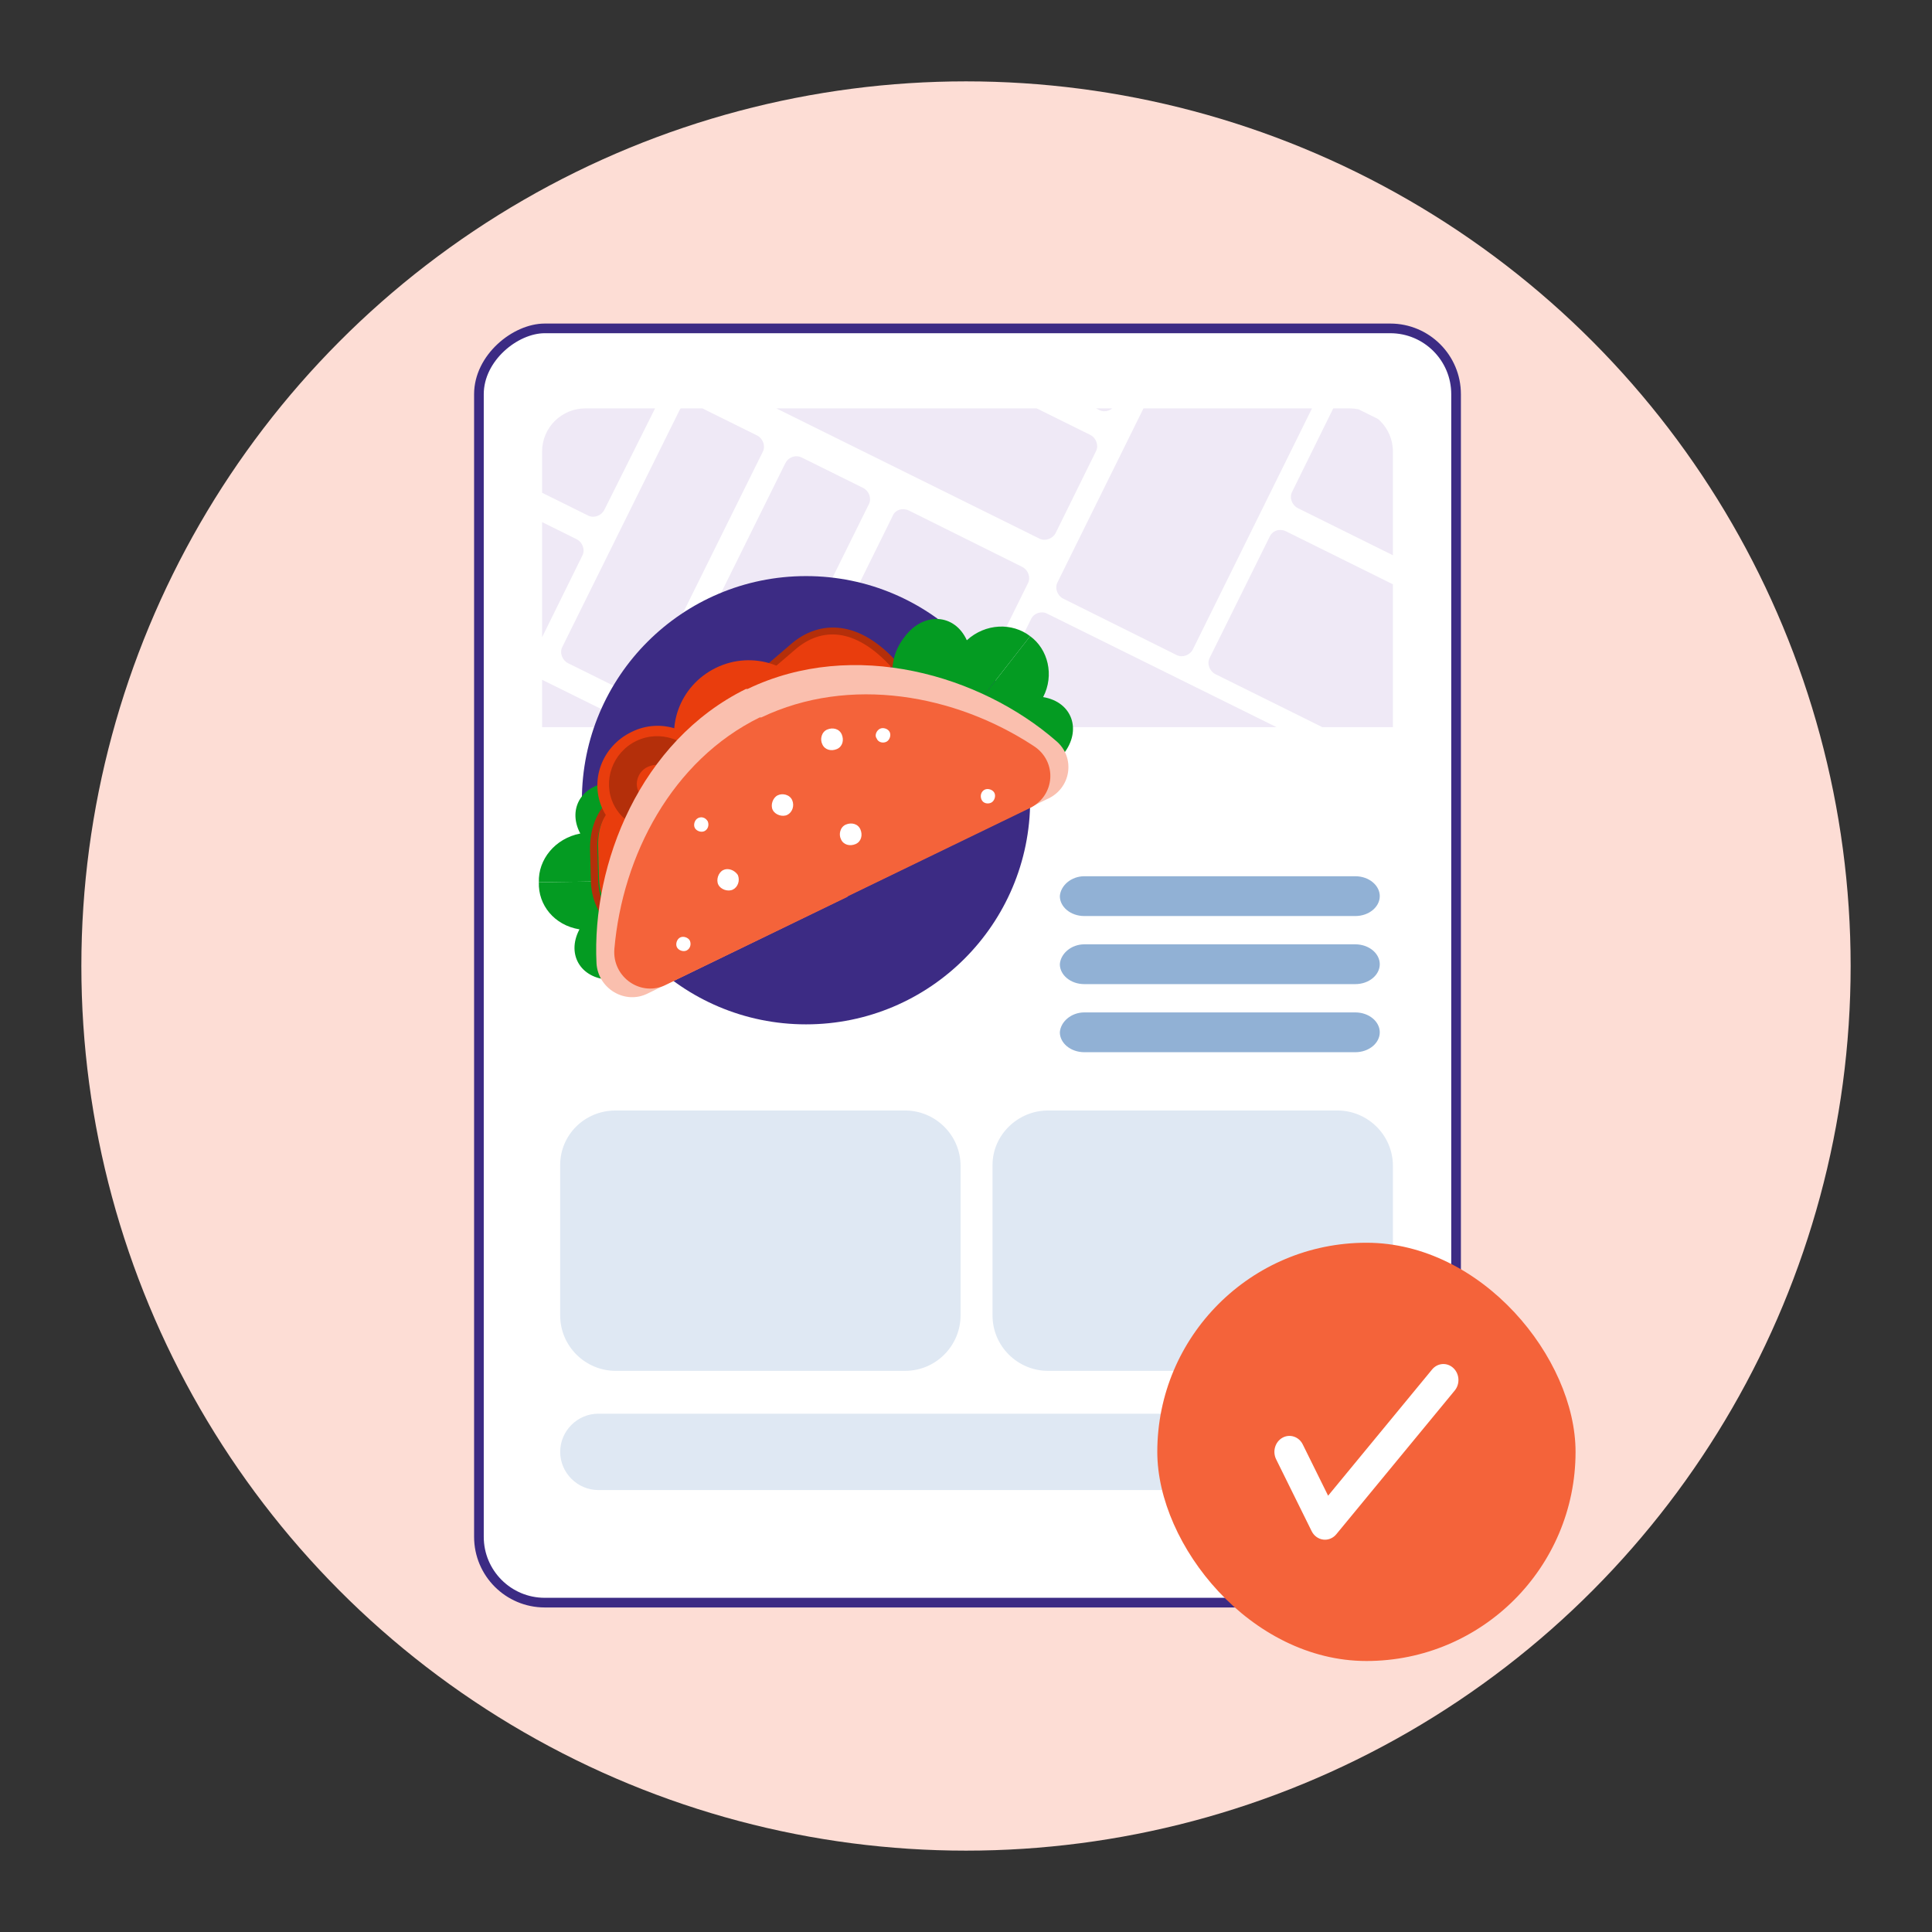 <?xml version="1.0" encoding="UTF-8"?><svg id="uuid-1fb8d8da-be82-4273-ad11-53ef21774276" xmlns="http://www.w3.org/2000/svg" xmlns:xlink="http://www.w3.org/1999/xlink" viewBox="0 0 400 400"><rect x="0" y="0" width="400" height="400" fill="#333333" stroke="none"/><defs><style>.uuid-b87b504c-4c05-4546-a089-ce3443a3cb7b{fill:#facfcf;}.uuid-b87b504c-4c05-4546-a089-ce3443a3cb7b,.uuid-e6ffabcc-260f-4217-b707-604f0bfb657b,.uuid-1240a1b8-6dd0-408e-8c2f-ef1e25aead6c,.uuid-40d991b4-4781-4feb-8fbb-d7649e875b90,.uuid-81ef3d44-6947-4853-aea9-4e61d13cb708,.uuid-7ad5ed17-4274-44f3-8a18-733378e346ab,.uuid-271d9b68-9de5-428c-ad5c-79dfdcc9ed7e,.uuid-eef83fbc-dd05-4c0b-8e49-61ee3c5a8273,.uuid-30cbca2c-a726-4150-aaab-a08487d651c2,.uuid-1ef4095a-da33-47e4-b9d4-dfac242e6a16,.uuid-2f99115b-292d-4216-95c1-f1796ffe6cf5,.uuid-5e0a5e00-9677-43e2-aa9c-dc8826d78e08,.uuid-71a7b8bc-d947-43a6-85d6-22b3ab11baae,.uuid-b3e9984b-5db0-4e78-8dd9-b1584a10d9fd,.uuid-4ae7a129-6f13-4fbe-879e-f8e7a50354ad{stroke-width:0px;}.uuid-45b7acd2-c7c9-4968-b320-892c729330d7{stroke:#3c2b84;stroke-miterlimit:10;stroke-width:2px;}.uuid-45b7acd2-c7c9-4968-b320-892c729330d7,.uuid-2f99115b-292d-4216-95c1-f1796ffe6cf5,.uuid-5e0a5e00-9677-43e2-aa9c-dc8826d78e08{fill:#fff;}.uuid-2a77d544-7907-4fc1-987e-8a199c0f062f{clip-path:url(#uuid-30f438bc-dc7b-4e0f-8bb4-e0366e4f94ef);}.uuid-e6ffabcc-260f-4217-b707-604f0bfb657b{fill:#e93d0d;}.uuid-1240a1b8-6dd0-408e-8c2f-ef1e25aead6c{fill:#049b22;}.uuid-40d991b4-4781-4feb-8fbb-d7649e875b90{fill:#f4633a;}.uuid-81ef3d44-6947-4853-aea9-4e61d13cb708{fill:#dfe8f3;}.uuid-7ad5ed17-4274-44f3-8a18-733378e346ab{fill:#3c2b84;}.uuid-271d9b68-9de5-428c-ad5c-79dfdcc9ed7e{fill:#ec9797;}.uuid-eef83fbc-dd05-4c0b-8e49-61ee3c5a8273{fill:#efe9f6;}.uuid-30cbca2c-a726-4150-aaab-a08487d651c2{fill:none;}.uuid-1ef4095a-da33-47e4-b9d4-dfac242e6a16{fill:#b42f0a;}.uuid-5e0a5e00-9677-43e2-aa9c-dc8826d78e08{fill-rule:evenodd;}.uuid-71a7b8bc-d947-43a6-85d6-22b3ab11baae{fill:#fdddd5;}.uuid-b3e9984b-5db0-4e78-8dd9-b1584a10d9fd{fill:#91b1d5;}.uuid-4ae7a129-6f13-4fbe-879e-f8e7a50354ad{fill:#fabfae;}</style><clipPath id="uuid-30f438bc-dc7b-4e0f-8bb4-e0366e4f94ef"><path class="uuid-30cbca2c-a726-4150-aaab-a08487d651c2" d="m121.185,84.554h158.252c4.893,0,8.951,3.938,8.951,8.951v57.047H112.234v-57.047c0-5.013,4.058-8.951,8.951-8.951h0Z"/></clipPath></defs><circle class="uuid-71a7b8bc-d947-43a6-85d6-22b3ab11baae" cx="200" cy="200" r="183.155"/><rect class="uuid-45b7acd2-c7c9-4968-b320-892c729330d7" x="68.402" y="98.744" width="263.819" height="202.309" rx="13.625" ry="13.625" transform="translate(400.209 -.413) rotate(90)"/><path class="uuid-81ef3d44-6947-4853-aea9-4e61d13cb708" d="m127.46,229.917h59.934c6.227,0,11.481,5.059,11.481,11.481v30.94c0,6.227-5.059,11.481-11.481,11.481h-59.934c-6.227,0-11.481-5.059-11.481-11.481v-31.135c0-6.227,5.059-11.286,11.481-11.286Z"/><path class="uuid-81ef3d44-6947-4853-aea9-4e61d13cb708" d="m216.973,229.917h59.934c6.227,0,11.481,5.059,11.481,11.481v30.94c0,6.227-5.059,11.481-11.481,11.481h-59.934c-6.227,0-11.481-5.059-11.481-11.481v-31.135c0-6.227,5.254-11.286,11.481-11.286Z"/><path class="uuid-81ef3d44-6947-4853-aea9-4e61d13cb708" d="m123.886,292.688h156.596c4.336,0,7.906,3.571,7.906,7.906h0c0,4.336-3.571,7.906-7.906,7.906H123.886c-4.336,0-7.906-3.571-7.906-7.906h0c0-4.336,3.571-7.906,7.906-7.906Z"/><path class="uuid-b3e9984b-5db0-4e78-8dd9-b1584a10d9fd" d="m224.501,209.608h56.093c2.852,0,5.071,1.901,5.071,4.12h0c0,2.218-2.218,4.12-5.071,4.12h-56.093c-2.852,0-5.071-1.901-5.071-4.12h0c.159-2.218,2.377-4.12,5.071-4.12Z"/><path class="uuid-b3e9984b-5db0-4e78-8dd9-b1584a10d9fd" d="m224.501,195.512h56.093c2.852,0,5.071,1.901,5.071,4.12h0c0,2.218-2.218,4.12-5.071,4.12h-56.093c-2.852,0-5.071-1.901-5.071-4.12h0c.159-2.218,2.377-4.12,5.071-4.12Z"/><path class="uuid-b3e9984b-5db0-4e78-8dd9-b1584a10d9fd" d="m224.501,181.416h56.093c2.852,0,5.071,1.901,5.071,4.12h0c0,2.218-2.218,4.12-5.071,4.12h-56.093c-2.852,0-5.071-1.901-5.071-4.12h0c.159-2.218,2.377-4.12,5.071-4.12Z"/><g class="uuid-2a77d544-7907-4fc1-987e-8a199c0f062f"><path class="uuid-eef83fbc-dd05-4c0b-8e49-61ee3c5a8273" d="m178.829-17.129L219.287,2.921c1.194.597,1.79,2.148,1.194,3.342l-8.354,16.947c-.597,1.194-2.148,1.79-3.342,1.194l-40.458-20.05c-1.194-.597-1.79-2.148-1.194-3.342l8.354-16.947c.597-1.313,2.029-1.79,3.342-1.194Z"/><path class="uuid-eef83fbc-dd05-4c0b-8e49-61ee3c5a8273" d="m95.645,57.82l40.458,20.05c1.194.597,1.79,2.148,1.194,3.342l-12.173,24.346c-.597,1.194-2.148,1.79-3.342,1.194l-40.458-20.05c-1.194-.597-1.79-2.148-1.194-3.342l12.054-24.466c.716-1.194,2.148-1.79,3.461-1.074Z"/><path class="uuid-eef83fbc-dd05-4c0b-8e49-61ee3c5a8273" d="m78.937,91.595l40.458,20.05c1.194.597,1.79,2.148,1.194,3.342l-8.354,16.947c-.597,1.194-2.148,1.79-3.342,1.194l-40.458-20.05c-1.194-.597-1.79-2.148-1.194-3.342l8.354-16.947c.597-1.313,2.148-1.909,3.342-1.194Z"/><path class="uuid-eef83fbc-dd05-4c0b-8e49-61ee3c5a8273" d="m216.781,127.041l68.982,34.133c1.194.597,1.79,2.148,1.194,3.342l-8.354,16.947c-.597,1.194-2.148,1.79-3.342,1.194l-68.982-34.133c-1.194-.597-1.79-2.148-1.194-3.342l8.354-16.947c.597-1.313,2.148-1.79,3.342-1.194Z"/><path class="uuid-eef83fbc-dd05-4c0b-8e49-61ee3c5a8273" d="m203.891,153.297l40.458,20.05c1.194.597,1.79,2.148,1.194,3.342l-8.354,16.947c-.597,1.194-2.148,1.79-3.342,1.194l-40.458-20.05c-1.194-.597-1.79-2.148-1.194-3.342l8.354-16.947c.597-1.313,2.029-1.79,3.342-1.194Z"/><path class="uuid-eef83fbc-dd05-4c0b-8e49-61ee3c5a8273" d="m202.459,166.902l40.458,20.05c1.194.597,1.79,2.148,1.194,3.342l-8.354,16.947c-.597,1.194-2.148,1.79-3.342,1.194l-40.458-20.05c-1.194-.597-1.79-2.148-1.194-3.342l8.354-16.947c.597-1.313,2.029-1.79,3.342-1.194Z"/><path class="uuid-eef83fbc-dd05-4c0b-8e49-61ee3c5a8273" d="m65.928,117.851l84.497,41.771c1.194.597,1.79,2.148,1.194,3.342l-8.354,16.947c-.597,1.194-2.148,1.79-3.342,1.194l-84.497-41.771c-1.194-.597-1.79-2.148-1.194-3.342l8.354-16.947c.597-1.313,2.148-1.909,3.342-1.194Z"/><path class="uuid-eef83fbc-dd05-4c0b-8e49-61ee3c5a8273" d="m50.532,142.914l84.497,41.771c1.194.597,1.79,2.148,1.194,3.342l-8.354,16.947c-.597,1.194-2.148,1.79-3.342,1.194l-84.497-41.771c-1.194-.597-1.79-2.148-1.194-3.342l8.354-16.947c.597-1.313,2.148-1.79,3.342-1.194Z"/><path class="uuid-eef83fbc-dd05-4c0b-8e49-61ee3c5a8273" d="m143.98,83.838l12.77,6.325c1.194.597,1.79,2.148,1.194,3.342l-24.227,48.932c-.597,1.194-2.148,1.79-3.342,1.194l-12.77-6.325c-1.194-.597-1.79-2.148-1.194-3.342l24.227-48.932c.597-1.313,2.029-1.79,3.342-1.194Z"/><path class="uuid-eef83fbc-dd05-4c0b-8e49-61ee3c5a8273" d="m165.94,94.698l12.77,6.325c1.194.597,1.79,2.148,1.194,3.342l-24.227,48.932c-.597,1.194-2.148,1.79-3.342,1.194l-12.77-6.325c-1.194-.597-1.79-2.148-1.194-3.342l24.227-48.932c.597-1.194,2.029-1.79,3.342-1.194Z"/><path class="uuid-eef83fbc-dd05-4c0b-8e49-61ee3c5a8273" d="m188.138,105.678l23.511,11.696c1.194.597,1.79,2.148,1.194,3.342l-41.174,83.303c-.597,1.194-2.148,1.79-3.342,1.194l-23.511-11.696c-1.194-.597-1.79-2.148-1.194-3.342l41.174-83.303c.477-1.313,2.029-1.79,3.342-1.194Z"/><path class="uuid-eef83fbc-dd05-4c0b-8e49-61ee3c5a8273" d="m165.82,9.127l40.458,20.05c1.194.597,1.79,2.148,1.194,3.342l-8.354,16.947c-.597,1.194-2.148,1.79-3.342,1.194l-40.458-20.05c-1.194-.597-1.79-2.148-1.194-3.342l8.354-16.947c.597-1.313,2.148-1.79,3.342-1.194Z"/><path class="uuid-eef83fbc-dd05-4c0b-8e49-61ee3c5a8273" d="m303.784,44.692l40.458,20.05c1.194.597,1.79,2.148,1.194,3.342l-8.354,16.947c-.597,1.194-2.148,1.79-3.342,1.194l-40.458-20.05c-1.194-.597-1.79-2.148-1.194-3.342l8.354-16.947c.477-1.313,2.029-1.79,3.342-1.194Z"/><path class="uuid-eef83fbc-dd05-4c0b-8e49-61ee3c5a8273" d="m279.198,83.718l40.458,20.05c1.194.597,1.79,2.148,1.194,3.342l-8.354,16.947c-.597,1.194-2.148,1.79-3.342,1.194l-40.458-20.05c-1.194-.597-1.79-2.148-1.194-3.342l8.354-16.947c.597-1.313,2.029-1.79,3.342-1.194Z"/><path class="uuid-eef83fbc-dd05-4c0b-8e49-61ee3c5a8273" d="m266.19,109.974l40.458,20.05c1.194.597,1.79,2.148,1.194,3.342l-12.412,25.063c-.597,1.194-2.148,1.79-3.342,1.194l-40.458-20.05c-1.194-.597-1.79-2.148-1.194-3.342l12.412-25.063c.597-1.313,2.029-1.79,3.342-1.194Z"/><path class="uuid-eef83fbc-dd05-4c0b-8e49-61ee3c5a8273" d="m131.21,43.26l94.522,46.783c1.194.597,1.79,2.148,1.194,3.342l-8.354,16.947c-.597,1.194-2.148,1.79-3.342,1.194l-94.522-46.783c-1.194-.597-1.79-2.148-1.194-3.342l8.354-16.947c.597-1.313,2.148-1.909,3.342-1.194Z"/><path class="uuid-eef83fbc-dd05-4c0b-8e49-61ee3c5a8273" d="m219.287,14.259l12.77,6.325c1.194.597,1.79,2.148,1.194,3.342l-24.227,48.932c-.597,1.194-2.148,1.79-3.342,1.194l-12.77-6.325c-1.194-.597-1.79-2.148-1.194-3.342l24.227-48.932c.597-1.313,2.029-1.79,3.342-1.194Z"/><path class="uuid-eef83fbc-dd05-4c0b-8e49-61ee3c5a8273" d="m241.247,25.119l12.77,6.325c1.194.597,1.79,2.148,1.194,3.342l-24.227,48.932c-.597,1.194-2.148,1.79-3.342,1.194l-12.77-6.325c-1.194-.597-1.79-2.148-1.194-3.342l24.227-48.932c.597-1.313,2.029-1.79,3.342-1.194Z"/><path class="uuid-eef83fbc-dd05-4c0b-8e49-61ee3c5a8273" d="m263.445,36.099l23.511,11.696c1.194.597,1.79,2.148,1.194,3.342l-41.174,83.303c-.597,1.194-2.148,1.79-3.342,1.194l-23.511-11.696c-1.194-.597-1.79-2.148-1.194-3.342l41.174-83.303c.597-1.313,2.029-1.79,3.342-1.194Z"/></g><circle class="uuid-7ad5ed17-4274-44f3-8a18-733378e346ab" cx="166.88" cy="165.678" r="46.404"/><path class="uuid-e6ffabcc-260f-4217-b707-604f0bfb657b" d="m164.358,155.759c-.504-1.345,0-2.858,1.513-4.203-2.858-1.681-3.194-4.203-1.513-5.716,1.177-1.009,3.194-1.345,5.38-.841h.168v-.168c-.168-2.354.336-4.371,1.513-5.38,1.681-1.513,4.203-.841,5.38,2.354,1.513-1.177,3.194-1.513,4.371-.841l3.363-3.026c-7.566-8.406-14.627-8.406-20.175-3.699l-4.708,4.035c-5.548,4.708-6.389,11.601,1.177,20.007l3.531-2.522h0Z"/><path class="uuid-1ef4095a-da33-47e4-b9d4-dfac242e6a16" d="m160.995,158.617c-7.566-8.406-6.725-15.3-1.177-20.007l4.708-4.035c5.38-4.708,12.442-4.876,20.175,3.699l1.177-1.009c-3.867-4.371-7.902-6.725-11.769-7.229-3.699-.504-7.398.672-10.592,3.531l-4.708,4.035c-3.194,2.858-4.876,6.221-4.876,9.92,0,3.867,2.018,8.07,5.885,12.442l1.177-1.345h0Z"/><path class="uuid-2f99115b-292d-4216-95c1-f1796ffe6cf5" d="m158.473,147.688c-1.345-.336-1.681-1.345-1.345-2.186.336-.841,1.009-1.345,2.354-1.009,1.345.336,2.522,2.522,2.522,2.522,0,0-2.186,1.009-3.531.672h0Z"/><path class="uuid-1240a1b8-6dd0-408e-8c2f-ef1e25aead6c" d="m204.204,169.041c-.841.168-21.857,6.725-26.901,13.618,0-.672-.841-1.681-1.849-2.522l37.829-48.421h0c3.699,2.69,5.044,8.07,2.69,12.61,6.053,1.009,8.07,6.893,4.203,11.769-3.363,4.371-7.734,4.371-8.911,5.212,1.009,3.867-2.522,6.893-7.061,7.734h0Z"/><path class="uuid-1240a1b8-6dd0-408e-8c2f-ef1e25aead6c" d="m213.283,131.716h0l-37.829,48.421c-1.009-.841-2.186-1.177-3.026-1.177,5.38-6.557,6.389-28.078,6.389-28.918-.336-4.54,1.849-8.743,5.716-8.575.504-1.345-.672-5.38,2.858-9.752,3.867-5.044,10.256-4.708,12.778.841,3.867-3.531,9.415-3.699,13.114-.841h0Z"/><path class="uuid-1240a1b8-6dd0-408e-8c2f-ef1e25aead6c" d="m146.704,197.959c.672-.504,18.662-13.282,27.069-13.114-.504-.504-.841-1.681-.841-3.026l-61.367.841h0c-.168,4.708,3.194,8.911,8.406,9.752-2.858,5.38.504,10.592,6.893,10.424,5.548,0,8.07-3.531,9.583-3.867,2.186,3.026,6.725,2.186,10.256-1.009h0Z"/><path class="uuid-1240a1b8-6dd0-408e-8c2f-ef1e25aead6c" d="m111.565,182.659h0l61.367-.841c0-1.345.336-2.522.841-3.026-8.575.168-26.228-11.937-26.901-12.442-3.363-3.194-8.07-3.867-10.256-.672-1.513-.336-3.867-3.699-9.415-3.699-6.389,0-9.92,5.212-7.061,10.592-5.212,1.009-8.743,5.38-8.575,10.088h0Z"/><path class="uuid-e6ffabcc-260f-4217-b707-604f0bfb657b" d="m168.393,144.998c3.531,7.398.336,16.309-7.229,20.007-7.566,3.699-16.645.672-20.175-6.725-3.531-7.398-.336-16.309,7.229-20.007,7.566-3.699,16.645-.672,20.175,6.725Z"/><path class="uuid-271d9b68-9de5-428c-ad5c-79dfdcc9ed7e" d="m156.792,148.025l-.841-1.681c-.336-.672-1.177-1.009-1.849-.672s-1.009,1.177-.672,1.849c.168.504.504,1.009.168,1.681l-1.345,2.69c-.336.672,0,1.513.672,1.849l3.867,1.849c.672.336,1.513,0,1.849-.672l1.681-3.194c.336-.672,0-1.513-.672-1.849-2.186-1.177-2.522-1.345-2.858-1.849h0Z"/><path class="uuid-e6ffabcc-260f-4217-b707-604f0bfb657b" d="m148.217,144.494l.672-1.177c.336-.504.168-1.009-.336-1.345-.504-.168-1.009,0-1.345.336-.168.336-.336.672-.841.841l-2.018.336c-.504.168-.841.672-.841,1.177l.504,2.858c0,.504.672.841,1.177.841l2.522-.504c.504-.168.841-.672.841-1.177-.336-1.513-.504-1.681-.336-2.186h0Z"/><path class="uuid-b87b504c-4c05-4546-a089-ce3443a3cb7b" d="m147.04,151.051l-3.867,1.849c-.672.336-.841,1.009-.672,1.681l2.522,5.044c.336.672,1.009.841,1.681.504l.841-.336c.672-.336.841-1.009.672-1.681-.336-.672,0-1.345.672-1.681.336-.168,2.018-.672,1.345-2.018l-1.345-2.858c-.504-.504-1.345-.672-1.849-.504h0Z"/><path class="uuid-b87b504c-4c05-4546-a089-ce3443a3cb7b" d="m155.279,160.803l1.513,3.026c.168.504.841.672,1.345.504l4.203-2.018c.504-.168.672-.841.504-1.345l-.336-.672c-.168-.504-.841-.672-1.345-.504s-1.009,0-1.345-.504c-.168-.336-.504-1.513-1.681-1.009l-2.354,1.177c-.672.336-.841.841-.504,1.345h0Z"/><path class="uuid-e6ffabcc-260f-4217-b707-604f0bfb657b" d="m158.305,139.786c.336.672,0,1.345-.504,1.513l-4.371,2.186c-.672.336-1.345,0-1.681-.504h0c-.336-.672,0-1.345.504-1.513l4.371-2.186c.672-.168,1.345,0,1.681.504h0Z"/><path class="uuid-b87b504c-4c05-4546-a089-ce3443a3cb7b" d="m165.198,145.166c.672,1.345,0,2.858-1.177,3.363-1.345.672-2.858.168-3.531-1.177-.672-1.345,0-2.858,1.177-3.363,1.345-.672,2.858-.168,3.531,1.177h0Z"/><path class="uuid-b87b504c-4c05-4546-a089-ce3443a3cb7b" d="m165.871,155.59c.336.672,0,1.345-.672,1.681s-1.513,0-1.681-.504,0-1.345.672-1.681,1.513-.168,1.681.504Z"/><path class="uuid-b87b504c-4c05-4546-a089-ce3443a3cb7b" d="m153.429,161.643c.336.672,0,1.345-.672,1.681s-1.345,0-1.681-.504c-.336-.504,0-1.345.672-1.681.504-.336,1.345,0,1.681.504h0Z"/><path class="uuid-b87b504c-4c05-4546-a089-ce3443a3cb7b" d="m151.748,147.857c.168.504,0,1.009-.336,1.177s-1.009,0-1.177-.336c-.168-.504,0-1.009.336-1.177s1.009-.168,1.177.336Z"/><path class="uuid-e6ffabcc-260f-4217-b707-604f0bfb657b" d="m139.811,189.553c-1.345-.504-2.186-1.849-2.354-3.867-3.026,1.177-5.212-.336-5.212-2.522,0-1.513,1.009-3.363,2.858-4.708,0,0,.168,0,.168-.168,0,0-.168,0-.168-.168-2.018-1.345-3.026-3.026-3.026-4.708,0-2.186,2.018-3.867,5.212-2.69.168-1.849.841-3.363,2.186-4.035v-4.54c-11.433.504-15.804,5.885-15.636,13.114l.168,6.221c.168,7.229,4.876,12.442,16.14,11.937l-.336-3.867h0Z"/><path class="uuid-1ef4095a-da33-47e4-b9d4-dfac242e6a16" d="m139.979,193.924c-11.265.504-15.972-4.708-16.14-11.937l-.168-6.221c-.168-7.229,4.203-12.61,15.636-13.114v-1.513c-5.716.168-10.256,1.681-13.114,4.371-2.69,2.522-4.035,6.053-4.035,10.256l.168,6.221c0,4.203,1.681,7.734,4.54,10.088,3.026,2.522,7.566,3.699,13.282,3.363l-.168-1.513h0Z"/><path class="uuid-2f99115b-292d-4216-95c1-f1796ffe6cf5" d="m129.891,188.88c-1.177.841-2.018.504-2.522-.336-.504-.841-.336-1.681.841-2.522s3.363-.336,3.363-.336c0,0-.504,2.522-1.681,3.195Z"/><path class="uuid-e6ffabcc-260f-4217-b707-604f0bfb657b" d="m146.872,156.935c2.858,5.885.336,13.114-5.885,16.14-6.053,3.026-13.282.504-16.14-5.38-2.858-5.885-.336-13.114,5.885-16.14,6.053-3.026,13.282-.504,16.14,5.38h0Z"/><path class="uuid-1ef4095a-da33-47e4-b9d4-dfac242e6a16" d="m145.023,157.776c2.354,4.876.168,10.76-4.708,13.114-4.876,2.354-10.928.504-13.282-4.371-2.354-4.876-.168-10.76,4.708-13.114s10.76-.336,13.282,4.371Z"/><path class="uuid-e6ffabcc-260f-4217-b707-604f0bfb657b" d="m139.474,160.466c1.009,2.018,0,4.371-1.849,5.212s-4.371.168-5.38-1.681c-1.009-2.018,0-4.371,1.849-5.212,2.186-1.009,4.54-.168,5.38,1.681Z"/><path class="uuid-4ae7a129-6f13-4fbe-879e-f8e7a50354ad" d="m218.663,153.405c-15.636-13.618-41.864-21.352-63.889-10.76h-.336c-21.857,10.76-31.945,36.148-30.936,56.828.336,5.212,5.885,8.575,10.592,6.221l41.192-20.007.168-.168,41.192-20.007c5.212-2.186,6.053-8.743,2.018-12.105h0Z"/><path class="uuid-40d991b4-4781-4feb-8fbb-d7649e875b90" d="m213.956,154.413c-16.14-10.592-37.997-14.627-56.323-5.885h-.336c-18.158,8.911-28.414,28.582-30.095,47.917-.504,5.885,5.548,10.088,10.76,7.398l37.493-18.158.168-.168,37.493-18.158c5.38-2.522,5.885-9.752.841-12.946h0Z"/><path class="uuid-2f99115b-292d-4216-95c1-f1796ffe6cf5" d="m164.021,165.678c.504,1.177,0,2.522-1.009,3.026s-2.522,0-3.026-1.009,0-2.522,1.009-3.026,2.522-.168,3.026,1.009Z"/><path class="uuid-2f99115b-292d-4216-95c1-f1796ffe6cf5" d="m152.757,181.146c.504,1.177,0,2.522-1.009,3.026s-2.522,0-3.026-1.009,0-2.522,1.009-3.026,2.354,0,3.026,1.009Z"/><path class="uuid-2f99115b-292d-4216-95c1-f1796ffe6cf5" d="m146.536,170.05c.336.841,0,1.681-.672,2.018s-1.681,0-2.018-.672,0-1.681.672-2.018,1.513-.168,2.018.672Z"/><path class="uuid-2f99115b-292d-4216-95c1-f1796ffe6cf5" d="m142.837,194.765c.336.841,0,1.681-.672,2.018s-1.681,0-2.018-.672,0-1.681.672-2.018,1.681,0,2.018.672Z"/><path class="uuid-2f99115b-292d-4216-95c1-f1796ffe6cf5" d="m174.109,173.748c.504,1.177,1.849,1.513,3.026,1.009s1.513-1.849,1.009-3.026c-.504-1.177-1.849-1.513-3.026-1.009s-1.513,2.018-1.009,3.026Z"/><path class="uuid-2f99115b-292d-4216-95c1-f1796ffe6cf5" d="m170.242,154.077c.504,1.177,1.849,1.513,3.026,1.009s1.513-1.849,1.009-3.026-1.849-1.513-3.026-1.009-1.513,2.018-1.009,3.026Z"/><path class="uuid-2f99115b-292d-4216-95c1-f1796ffe6cf5" d="m181.507,152.9c.336.841,1.345,1.009,2.018.672s1.009-1.345.672-2.018c-.336-.673-1.345-1.009-2.018-.672s-1.177,1.345-.672,2.018Z"/><path class="uuid-2f99115b-292d-4216-95c1-f1796ffe6cf5" d="m203.195,165.51c.336.841,1.345,1.009,2.018.672s1.009-1.345.672-2.018c-.336-.673-1.345-1.009-2.018-.672s-1.009,1.177-.672,2.018Z"/><rect class="uuid-40d991b4-4781-4feb-8fbb-d7649e875b90" x="239.606" y="257.296" width="86.596" height="86.596" rx="43.298" ry="43.298"/><path class="uuid-5e0a5e00-9677-43e2-aa9c-dc8826d78e08" d="m274.323,318.78c-.122,0-.244-.008-.366-.023-1.021-.13-1.917-.781-2.393-1.745l-7.354-14.88c-.8-1.619-.213-3.616,1.311-4.466,1.528-.846,3.406-.221,4.203,1.391l5.247,10.612,21.525-26.128c1.139-1.383,3.102-1.517,4.393-.312,1.296,1.204,1.429,3.292.297,4.664l-24.52,29.759c-.594.72-1.452,1.128-2.343,1.128Z"/></svg>